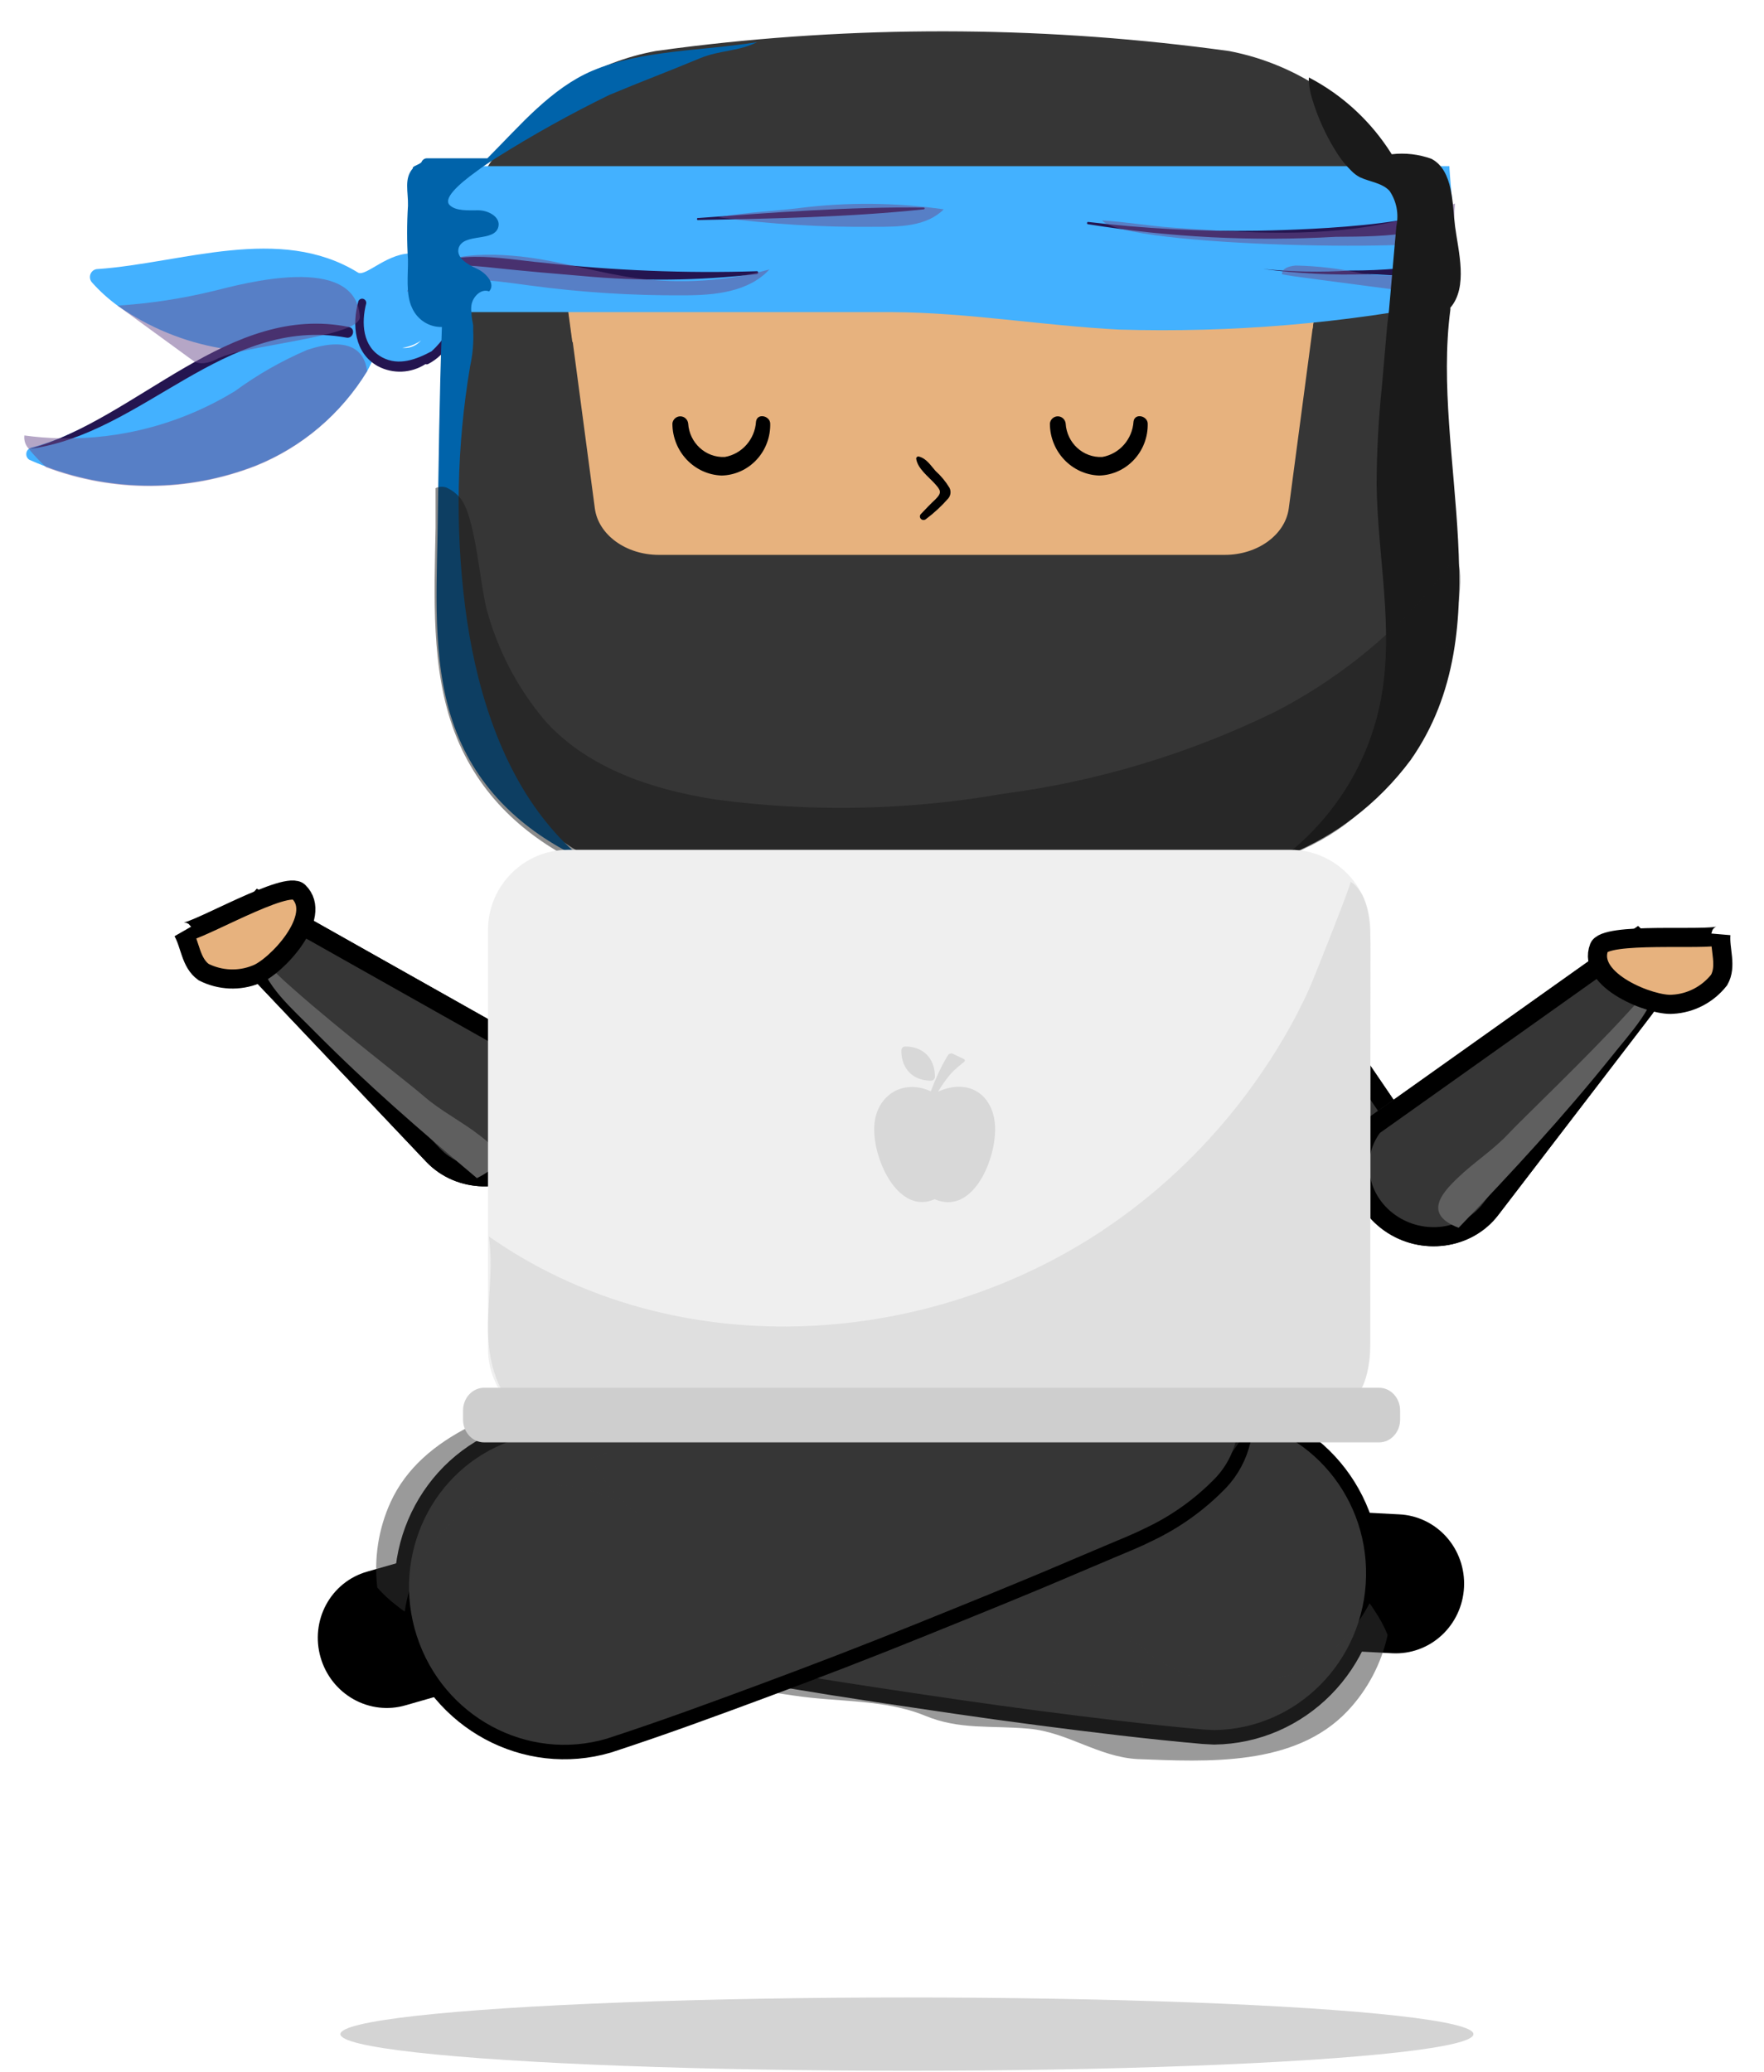 <?xml version="1.0" encoding="UTF-8"?>
<svg width="263px" height="309px" viewBox="0 0 263 309" version="1.1" xmlns="http://www.w3.org/2000/svg" xmlns:xlink="http://www.w3.org/1999/xlink">
    <!-- Generator: Sketch 52.2 (67145) - http://www.bohemiancoding.com/sketch -->
    <title>ninja-meditation</title>
    <desc>Created with Sketch.</desc>
    <defs>
        <filter x="-4.7%" y="-4.3%" width="110.5%" height="109.4%" filterUnits="objectBoundingBox" id="filter-1">
            <feOffset dx="0" dy="2" in="SourceAlpha" result="shadowOffsetOuter1"></feOffset>
            <feGaussianBlur stdDeviation="2" in="shadowOffsetOuter1" result="shadowBlurOuter1"></feGaussianBlur>
            <feColorMatrix values="0 0 0 0 0   0 0 0 0 0   0 0 0 0 0  0 0 0 0.5 0" type="matrix" in="shadowBlurOuter1" result="shadowMatrixOuter1"></feColorMatrix>
            <feMerge>
                <feMergeNode in="shadowMatrixOuter1"></feMergeNode>
                <feMergeNode in="SourceGraphic"></feMergeNode>
            </feMerge>
        </filter>
        <filter x="-8.6%" y="-13.5%" width="117.1%" height="127.0%" filterUnits="objectBoundingBox" id="filter-2">
            <feOffset dx="0" dy="2" in="SourceAlpha" result="shadowOffsetOuter1"></feOffset>
            <feGaussianBlur stdDeviation="2" in="shadowOffsetOuter1" result="shadowBlurOuter1"></feGaussianBlur>
            <feColorMatrix values="0 0 0 0 0.488   0 0 0 0 0.488   0 0 0 0 0.488  0 0 0 0.5 0" type="matrix" in="shadowBlurOuter1" result="shadowMatrixOuter1"></feColorMatrix>
            <feMerge>
                <feMergeNode in="shadowMatrixOuter1"></feMergeNode>
                <feMergeNode in="SourceGraphic"></feMergeNode>
            </feMerge>
        </filter>
    </defs>
    <g id="Page-1" stroke="none" stroke-width="1" fill="none" fill-rule="evenodd">
        <g id="Email-Template-Security-Copy-4" transform="translate(-295, -299)">
            <g id="ninja-with-bubbles" transform="translate(207, 184)">
                <g id="ninja-meditation" transform="translate(91, 107)">
                    <ellipse id="Oval" fill-opacity="0.19" fill="#1B1B1B" cx="132.215" cy="311.325" rx="84.465" ry="5.466"></ellipse>
                    <g id="ninja-meditation-copy" filter="url(#filter-1)">
                        <g id="ninja-yoga" transform="translate(6.016, 0.22)"></g>
                        <g id="Ninja-Zen" transform="translate(23.407, 60.289)">
                            <g id="body-and-arms">
                                <g id="arm-flex" transform="translate(159.573, 94.236) scale(1, -1) rotate(-106) translate(-159.573, -94.236) translate(136.073, 61.236)">
                                    <path d="M44.881,52.916 L43.994,50.786 L26.068,8.216 C23.226,1.448 15.314,-1.783 8.397,0.998 C1.48,3.779 -1.823,11.519 1.02,18.286 L40.393,65.642 C44.915,63.081 46.827,57.659 44.881,52.916 Z" id="Path" stroke="#000000" stroke-width="2.851" fill="#363636"></path>
                                    <path d="M44.881,52.916 L43.994,50.786 L26.068,8.216 C23.226,1.448 15.314,-1.783 8.397,0.998 C1.48,3.779 -1.823,11.519 1.02,18.286 L40.393,65.642 C44.915,63.081 46.827,57.659 44.881,52.916 Z" id="Path" stroke="#000000" stroke-width="2.851" fill="#363636"></path>
                                    <path d="M45.867,56.371 C44.806,53.564 43.567,50.824 42.158,48.167 C36.783,37.649 28.102,23.267 26.516,20.19 C24.581,16.509 21.706,13.301 19.556,9.672 C17.11,5.623 15.336,1.285 21.894,0.443 C28.774,13.117 35.332,25.764 41.191,39.175 C43.448,44.486 47.05,50.902 45.867,56.371 Z" id="Path" fill="#5F5F5F"></path>
                                </g>
                                <g id="arm-flex" transform="translate(67.67, 92.086) scale(-1, -1) rotate(-103) translate(-67.67, -92.086) translate(44.17, 59.086)">
                                    <path d="M44.881,52.916 L43.994,50.786 L26.068,8.216 C23.226,1.448 15.314,-1.783 8.397,0.998 C1.48,3.779 -1.823,11.519 1.02,18.286 L40.393,65.642 C44.915,63.081 46.827,57.659 44.881,52.916 Z" id="Path" stroke="#000000" stroke-width="2.851" fill="#363636"></path>
                                    <path d="M44.881,52.916 L43.994,50.786 L26.068,8.216 C23.226,1.448 15.314,-1.783 8.397,0.998 C1.48,3.779 -1.823,11.519 1.02,18.286 L40.393,65.642 C44.915,63.081 46.827,57.659 44.881,52.916 Z" id="Path" stroke="#000000" stroke-width="2.851" fill="#363636"></path>
                                    <path d="M45.867,56.371 C44.806,53.564 43.567,50.824 42.158,48.167 C36.783,37.649 28.102,23.267 26.516,20.19 C24.581,16.509 21.706,13.301 19.556,9.672 C17.11,5.623 15.336,1.285 21.894,0.443 C28.774,13.117 35.332,25.764 41.191,39.175 C43.448,44.486 47.05,50.902 45.867,56.371 Z" id="Path" fill="#5F5F5F"></path>
                                </g>
                                <g id="tronco-com-um-braco" transform="translate(72.514, 0)" fill="#363636" stroke="#000000" stroke-width="2.851">
                                    <path d="M68.528,25.228 L80.121,124.045 C82.719,146.188 66.976,166.256 44.959,168.869 C22.941,171.481 2.987,155.648 0.39,133.505 C0.034,130.362 0.034,127.188 0.39,124.045 L11.983,25.228 C13.679,10.839 25.809,0 40.216,0 C54.623,0 66.753,10.839 68.449,25.228 L68.528,25.228 Z" id="Path"></path>
                                </g>
                                <g id="arm-hand" transform="translate(201.216, 105.981) rotate(109) translate(-201.216, -105.981) translate(171.716, 81.481)">
                                    <g id="arm-flex" transform="translate(31.141, 26.889) scale(1, -1) rotate(-265) translate(-31.141, -26.889) translate(12.141, 0.889)">
                                        <path d="M36.177,41.299 L35.469,39.649 L21.154,6.667 C18.884,1.424 12.566,-1.08 7.043,1.075 C1.519,3.23 -1.119,9.226 1.151,14.469 L32.593,51.159 C36.204,49.175 37.731,44.974 36.177,41.299 Z" id="Path" stroke="#272727" stroke-width="2.851" fill="#363636"></path>
                                        <path d="M36.177,41.299 L35.469,39.649 L21.154,6.667 C18.884,1.424 12.566,-1.08 7.043,1.075 C1.519,3.23 -1.119,9.226 1.151,14.469 L32.593,51.159 C36.204,49.175 37.731,44.974 36.177,41.299 Z" id="Path" stroke="#000000" stroke-width="2.851" fill="#363636"></path>
                                        <path d="M36.941,46.424 C36.067,44.236 35.047,42.101 33.886,40.03 C29.458,31.832 22.306,20.622 21,18.224 C19.405,15.355 17.036,12.855 15.265,10.026 C13.25,6.87 11.789,3.489 17.191,2.833 C22.859,12.711 28.262,22.569 33.089,33.021 C34.949,37.161 37.916,42.162 36.941,46.424 Z" id="Path" fill="#5F5F5F"></path>
                                    </g>
                                    <path d="M4.521,19.615 C2.558,17.175 4.025,1.849 2.939,1.755 C5.222,1.949 7.64,0.829 9.743,2.016 C11.903,3.72 13.22,6.244 13.364,8.954 C13.642,12.033 9.837,21.817 4.88,19.91 C4.734,19.848 4.609,19.745 4.521,19.615 Z" id="Path" stroke="#000000" stroke-width="2.851" fill="#E7B27E" transform="translate(8.159, 10.808) rotate(-19) translate(-8.159, -10.808) "></path>
                                </g>
                                <g id="arm-hand" transform="translate(32.79, 99.388) scale(-1, 1) rotate(115) translate(-32.79, -99.388) translate(4.79, 76.388)">
                                    <g id="arm-flex" transform="translate(28.066, 24.349) scale(1, -1) rotate(-265) translate(-28.066, -24.349) translate(9.566, -1.651)">
                                        <path d="M36.177,41.299 L35.469,39.649 L21.154,6.667 C18.884,1.424 12.566,-1.08 7.043,1.075 C1.519,3.23 -1.119,9.226 1.151,14.469 L32.593,51.159 C36.204,49.175 37.731,44.974 36.177,41.299 Z" id="Path" stroke="#000000" stroke-width="2.851" fill="#363636"></path>
                                        <path d="M36.177,41.299 L35.469,39.649 L21.154,6.667 C18.884,1.424 12.566,-1.08 7.043,1.075 C1.519,3.23 -1.119,9.226 1.151,14.469 L32.593,51.159 C36.204,49.175 37.731,44.974 36.177,41.299 Z" id="Path" stroke="#000000" stroke-width="2.851" fill="#363636"></path>
                                        <path d="M35.326,43.486 C34.452,41.298 33.431,39.163 32.27,37.092 C27.842,28.894 20.69,17.684 19.384,15.286 C17.79,12.417 15.421,9.916 13.649,7.088 C11.635,3.932 10.78,1.848 16.183,1.193 C21.851,11.071 26.646,19.631 31.473,30.083 C33.333,34.223 36.3,39.223 35.326,43.486 Z" id="Path" fill="#5F5F5F"></path>
                                    </g>
                                    <path d="M2.672,18.15 C0.71,15.713 2.193,0.39 1.107,0.297 C3.39,0.489 5.81,-0.633 7.913,0.551 C10.072,2.253 11.387,4.774 11.528,7.483 C11.804,10.561 7.987,20.346 3.031,18.445 C2.884,18.382 2.76,18.28 2.672,18.15 Z" id="Path" stroke="#000000" stroke-width="2.851" fill="#E7B27E"></path>
                                </g>
                            </g>
                        </g>
                        <g id="Ninja-Yoga" transform="translate(0.537, 10.669)">
                            <g id="Group">
                                <path d="M211.568,41.832 L211.568,87.603 C211.167,99.649 205.674,110.925 196.509,118.514 C193.8,120.294 190.936,121.815 187.953,123.057 C183.905,124.752 179.728,126.103 175.463,127.095 L175.364,127.095 C148.402,130.404 121.138,130.207 94.223,126.51 C76.438,123.683 62.308,105.209 62.308,87.603 L62.308,41.832 C62.443,34.331 64.686,27.028 68.77,20.794 C69.713,19.3 70.749,17.87 71.873,16.514 C77.469,9.384 85.401,4.565 94.204,2.946 C96.041,2.683 97.899,2.441 99.757,2.219 C126.34,-0.962 153.208,-0.718 179.732,2.946 C190.129,4.942 199.247,11.26 204.908,20.39 C208.344,25.586 210.562,31.521 211.39,37.734 C211.538,39.094 211.597,40.463 211.568,41.832 Z" id="Path" fill="#363636"></path>
                                <path d="M192.577,41.186 L192.162,44.336 L188.605,71.168 C188.071,75.085 183.961,78.073 179.08,78.073 L94.678,78.073 C89.797,78.073 85.686,75.085 85.153,71.168 L81.853,46.314 L81.161,41.186 C80.944,39.45 82.623,37.915 84.817,37.915 L188.941,37.915 C191.114,37.915 192.814,39.45 192.577,41.186 Z" id="Path" fill="#E7B27E"></path>
                                <path d="M109.183,58.186 C109.018,60.841 107.087,63.032 104.519,63.476 C101.67,63.603 99.245,61.377 99.065,58.469 C98.988,57.865 98.485,57.413 97.889,57.413 C97.293,57.413 96.79,57.865 96.713,58.469 C96.711,62.661 99.963,66.1 104.065,66.242 C106.034,66.194 107.903,65.348 109.26,63.889 C110.617,62.431 111.35,60.48 111.297,58.469 C111.238,57.318 109.361,56.894 109.183,58.186 Z" id="Path" fill="#000000"></path>
                                <path d="M165.464,58.186 C165.292,60.838 163.364,63.025 160.8,63.476 C157.947,63.614 155.516,61.382 155.346,58.469 C155.269,57.865 154.766,57.413 154.17,57.413 C153.574,57.413 153.071,57.865 152.994,58.469 C152.992,62.661 156.244,66.1 160.346,66.242 C164.442,66.132 167.678,62.654 167.578,58.469 C167.519,57.318 165.642,56.894 165.464,58.186 Z" id="Path" fill="#000000"></path>
                                <path d="M192.577,41.186 L192.162,44.336 L87.722,46.839 C85.732,46.896 83.743,46.72 81.793,46.314 L81.102,41.186 C80.884,39.45 82.564,37.915 84.758,37.915 L188.881,37.915 C191.114,37.915 192.814,39.45 192.577,41.186 Z" id="Path" fill="#E7B27E"></path>
                                <g transform="translate(0, 19.461)">
                                    <path d="M62.17,15.97 C61.953,15.708 61.715,15.486 61.498,15.264 C60.979,14.777 60.385,14.381 59.739,14.093 C59.257,13.874 58.743,13.738 58.218,13.689 C54.423,13.326 50.985,17.222 49.839,16.516 C38.14,9.287 23.576,15.122 11.027,15.991 C10.561,15.994 10.141,16.281 9.96,16.721 C9.78,17.16 9.873,17.667 10.197,18.01 C11.345,19.295 12.624,20.453 14.011,21.462 C18.631,24.693 23.884,26.856 29.405,27.802 L29.82,27.802 C28.595,28.488 27.39,29.215 26.164,29.942 C19.599,34.253 12.699,38.008 5.533,41.168 L3.695,41.834 C2.846,42.117 1.976,42.399 1.087,42.621 L0.85,42.743 C0.558,42.921 0.38,43.243 0.38,43.591 C0.38,43.938 0.558,44.26 0.85,44.439 C1.68,44.802 2.529,45.165 3.379,45.468 C13.466,49.266 24.559,49.201 34.603,45.287 C41.49,42.521 47.323,37.566 51.242,31.153 C51.693,30.32 52.089,29.456 52.428,28.569 C53.114,29.257 53.918,29.811 54.799,30.204 C56.371,30.983 58.206,30.983 59.779,30.204 C62.398,28.49 64.001,25.548 64.047,22.371 C64.252,20.07 63.58,17.777 62.17,15.97 Z M58.87,26.994 C58.195,27.575 57.316,27.845 56.439,27.741 C57.451,27.594 58.417,27.215 59.265,26.631 L58.87,26.994 Z" id="Shape" fill="#43B1FF" fill-rule="nonzero"></path>
                                    <path d="M212.556,0.646 C212.556,2.382 214.532,20.675 213.208,20.836 C196.771,24.112 180.03,25.513 163.29,25.016 C151.947,24.43 140.782,22.472 129.419,22.411 C117.7,22.411 105.981,22.411 94.263,22.411 L58.218,22.411 L58.218,0.646 L212.556,0.646 Z" id="Path" fill="#43B1FF"></path>
                                    <path d="M109.301,16.314 C98.66,16.647 88.009,16.222 77.426,15.042 C71.497,14.537 62.565,12.377 57.961,17.586 C57.625,17.969 58.158,18.535 58.514,18.151 C61.854,14.719 66.419,15.425 70.667,15.869 C74.916,16.314 79.046,16.677 83.236,17.02 C91.911,17.835 100.645,17.74 109.301,16.738 C109.558,16.717 109.578,16.293 109.301,16.314 Z" id="Path" fill="#241550"></path>
                                    <path d="M212.655,5.209 C212.655,5.088 212.437,5.209 212.477,5.209 C213.445,9.752 187.044,10.216 183.882,10.277 C175.464,10.405 167.047,9.966 158.686,8.964 C158.508,8.964 158.449,9.287 158.686,9.308 C170.884,11.264 183.252,11.893 195.581,11.185 C198.308,11.084 215.876,11.751 212.655,5.209 Z" id="Path" fill="#241550"></path>
                                    <path d="M212.101,14.941 C207.359,15.801 202.551,16.226 197.735,16.213 C193.401,16.496 189.052,16.414 184.731,15.97 C184.731,15.97 184.731,15.97 184.731,15.97 C189.919,16.667 195.153,16.93 200.383,16.758 C204.137,16.758 209.216,17.828 212.24,15.163 C212.251,15.115 212.243,15.063 212.217,15.021 C212.191,14.979 212.149,14.95 212.101,14.941 Z" id="Path" fill="#241550"></path>
                                    <path d="M134.181,6.824 C122.996,6.683 111.712,7.571 100.587,8.379 C100.521,8.354 100.447,8.376 100.405,8.434 C100.363,8.491 100.363,8.57 100.405,8.627 C100.447,8.684 100.521,8.707 100.587,8.682 C111.752,8.46 123.075,8.258 134.181,7.087 C134.379,7.067 134.379,6.824 134.181,6.824 Z" id="Path" fill="#241550"></path>
                                    <path d="M48.495,24.632 C30.71,20.998 17.035,38.24 0.929,42.803 C0.929,42.803 0.929,42.803 0.929,42.803 C17.825,40.542 29.959,22.956 48.06,26.207 C49.108,26.469 49.562,24.854 48.495,24.632 Z" id="Path" fill="#241550"></path>
                                    <path d="M64.423,22.391 C63.799,24.67 62.534,26.713 60.787,28.266 C58.514,29.478 55.925,30.467 53.475,29.175 C50.491,27.6 50.313,24.006 51.064,21.099 C51.093,20.795 50.903,20.514 50.615,20.434 C50.326,20.354 50.023,20.498 49.898,20.776 C48.91,24.309 49.305,28.529 52.783,30.467 C55.038,31.669 57.748,31.553 59.897,30.164 C60.018,30.212 60.152,30.212 60.273,30.164 C63.082,28.723 64.789,25.719 64.62,22.512 C64.601,22.31 64.462,22.209 64.423,22.391 Z" id="Path" fill="#241550"></path>
                                    <g opacity="0.5" style="mix-blend-mode: multiply;" transform="translate(56.549, 13.329)" fill="#6B4D8D" id="Path">
                                        <path d="M18.842,5.105 C26.493,6.141 34.205,6.633 41.923,6.579 C46.468,6.579 51.508,6.094 54.63,2.723 C48.15,4.481 41.395,4.92 34.75,4.015 C29.296,3.268 23.98,1.612 18.506,0.905 C13.032,0.199 2.934,-0.185 0.582,6.054 C6.412,3.288 12.617,4.257 18.842,5.105 Z"></path>
                                    </g>
                                    <g opacity="0.5" style="mix-blend-mode: multiply;" transform="translate(102.76, 6.057)" fill="#6B4D8D" id="Path">
                                        <path d="M24.129,3.634 C27.745,3.634 31.796,3.634 34.405,1.03 C27.291,0.004 20.075,-0.064 12.944,0.828 C8.992,1.333 4.684,1.454 0.79,2.221 C8.528,3.248 16.327,3.721 24.129,3.634 Z"></path>
                                    </g>
                                    <g opacity="0.5" style="mix-blend-mode: multiply;" transform="translate(160.069, 6.057)" fill="#6B4D8D" id="Path">
                                        <path d="M52.961,5.27 L53.337,0.162 C50.523,1.173 47.66,2.035 44.76,2.746 C33.733,5.33 22.271,4.543 10.987,3.735 C7.549,3.493 4.091,2.867 0.692,2.685 C4.328,6.784 52.803,7.369 52.961,5.27 Z"></path>
                                    </g>
                                    <g opacity="0.5" style="mix-blend-mode: multiply;" transform="translate(186.975, 14.133)" fill="#6B4D8D" id="Path">
                                        <path d="M25.58,0.989 L25.58,6.057 L22.142,5.552 C16.47,4.785 6.688,3.533 2.479,2.948 C1.55,2.806 0.898,2.705 0.622,2.625 C0.622,1.817 1.491,1.434 2.697,1.333 C6.02,1.403 9.329,1.802 12.577,2.524 C15.742,2.982 18.959,2.913 22.102,2.322 C23.314,2.035 24.483,1.587 25.58,0.989 Z"></path>
                                    </g>
                                    <g opacity="0.5" style="mix-blend-mode: multiply;" transform="translate(13.833, 17.152)" fill="#6B4D8D" id="Path">
                                        <path d="M0.158,4.29 C5.007,3.981 9.82,3.245 14.545,2.089 C18.793,1.039 35.709,-3.645 36.282,5.986 C36.282,6.531 35.729,7.015 34.741,7.48 C33.372,8.035 31.957,8.46 30.512,8.752 C26.816,9.62 22.093,10.327 18.655,11.094 C17.464,11.323 16.299,11.675 15.177,12.144 C14.523,12.521 13.806,12.767 13.062,12.871 C12.839,12.891 12.614,12.891 12.391,12.871 L11.699,12.709 L0.158,4.29 Z"></path>
                                    </g>
                                    <g opacity="0.5" style="mix-blend-mode: multiply;" transform="translate(0, 26.247)" fill="#6B4D8D" id="Path">
                                        <path d="M51.202,4.987 C47.284,11.4 41.45,16.355 34.563,19.12 C24.519,23.035 13.427,23.1 3.34,19.302 C2.543,18.555 1.784,17.766 1.067,16.94 L0.79,16.576 C0.261,16.053 0.004,15.304 0.099,14.557 C1.855,14.799 3.623,14.941 5.395,14.981 L7.49,14.981 C15.949,14.813 24.218,12.391 31.48,7.955 C34.837,5.492 38.457,3.426 42.27,1.797 C48.278,-0.202 50.807,1.696 51.202,4.987 Z"></path>
                                    </g>
                                </g>
                                <path d="M140.348,70.296 C140.051,69.155 139.035,68.552 138.192,67.807 C137.461,66.99 136.613,66.29 135.677,65.73 C135.166,65.476 134.558,65.544 134.114,65.904 C132.957,66.914 131.91,68.046 130.99,69.282 C130.834,69.494 130.853,69.791 131.036,69.981 C131.219,70.171 131.511,70.197 131.724,70.043 C132.49,69.313 133.286,68.568 133.974,67.823 C134.974,66.824 135.317,67.03 136.317,67.934 C137.317,68.838 138.551,70.487 140.004,70.693 C140.107,70.707 140.211,70.668 140.28,70.588 C140.349,70.508 140.375,70.399 140.348,70.296 Z" id="Path" fill="#000000" transform="translate(135.621, 68.137) scale(1, -1) rotate(90) translate(-135.621, -68.137) "></path>
                                <path d="M206.785,108.662 C201.946,115.17 195.413,120.158 187.933,123.057 C190.874,120.79 193.482,118.104 195.679,115.082 C199.02,110.493 201.303,105.192 202.359,99.576 C204.335,89.057 201.845,78.275 201.707,67.595 C201.724,62.698 201.988,57.806 202.497,52.937 C202.754,49.908 203.031,46.88 203.288,43.811 L203.545,41.671 C203.92,37.471 204.276,33.251 204.651,29.052 C205.045,27.226 204.673,25.314 203.624,23.782 C202.497,22.591 200.679,22.45 199.217,21.763 C198.732,21.509 198.291,21.175 197.912,20.774 C197.171,20.048 196.508,19.242 195.936,18.371 C194.263,15.797 192.965,12.988 192.083,10.033 C191.835,9.239 191.676,8.42 191.609,7.59 C191.588,7.355 191.588,7.118 191.609,6.883 C196.649,9.508 200.913,13.46 203.96,18.331 C205.961,18.094 207.989,18.329 209.888,19.017 C213.188,20.754 212.991,25.922 213.406,29.112 C213.88,32.767 215.382,38.117 212.694,41.226 C212.714,41.347 212.714,41.47 212.694,41.59 C209.829,63.395 220.619,88.936 206.785,108.662 Z" id="Path" fill="#1A1A1A"></path>
                                <path d="M109.341,1.617 C106.594,3.01 103.768,2.805 100.883,3.996 C96.338,5.894 91.733,7.63 87.267,9.508 C81.49,12.331 75.863,15.465 70.411,18.896 C69.423,19.542 68.434,20.168 67.624,20.794 C64.502,23.035 62.585,24.973 63.494,25.902 C64.403,26.831 66.261,26.689 67.763,26.689 C69.264,26.689 71.122,27.679 70.766,29.153 C70.213,31.495 65.529,30.001 64.838,32.343 C64.462,33.796 66.221,34.786 67.585,35.412 C68.948,36.038 70.411,37.673 69.383,38.783 C68.217,38.319 66.972,39.53 66.755,40.802 C66.695,41.197 66.695,41.599 66.755,41.994 C66.755,42.599 66.913,43.225 67.012,43.851 C67.012,44.093 67.012,44.336 67.012,44.598 C67.096,46.388 66.943,48.181 66.557,49.928 C64.559,61.769 64.306,73.849 65.806,85.766 C67.269,97.335 70.885,109.348 78.019,118.07 C79.647,120.094 81.482,121.935 83.493,123.562 C75.232,119.706 68.178,113.77 64.561,104.623 C60.945,95.477 61.518,84.938 61.696,75.126 C61.854,64.788 61.972,54.431 62.348,44.093 C60.442,44.139 58.692,43.019 57.902,41.247 C56.913,39.228 57.328,36.199 57.289,34.079 C57.121,31.39 57.121,28.692 57.289,26.003 C57.348,23.938 56.663,21.962 58.02,20.431 C57.787,20.175 59.184,19.804 59.316,19.481 C59.448,19.159 59.753,18.946 60.095,18.936 L69.126,18.936 C74.088,13.959 78.668,8.47 84.818,5.865 C92.14,2.763 101.222,2.934 109.341,1.617 Z" id="Path" fill="#0063AA"></path>
                                <g opacity="0.5" style="mix-blend-mode: multiply;" transform="translate(61.261, 67.918)" fill="#1A1A1A" id="Path">
                                    <path d="M150.94,23.531 C149.881,25.958 150.154,31.962 148.839,34.244 C146.509,38.291 143.805,42.081 140.769,45.559 C140.297,46.103 139.804,46.626 139.312,47.149 C132.44,54.592 122.537,56.548 113.226,59.84 L112.812,59.987 C111.986,60.259 111.179,60.51 110.352,60.74 C109.525,60.97 109.033,61.116 108.384,61.284 C98.325,63.877 87.794,64.149 77.401,64.379 C64.233,64.693 50.927,64.986 37.935,63.082 L36.971,62.936 C37.286,62.434 37.64,61.953 37.975,61.472 C36.853,61.263 35.711,61.012 34.589,60.74 C30.212,59.71 25.945,58.21 21.854,56.264 C13.626,52.269 6.599,46.12 2.997,36.645 C-0.606,27.17 -0.035,16.252 0.142,6.087 C0.142,4.121 0.142,2.155 0.142,0.21 C0.247,0.15 0.36,0.108 0.477,0.085 C0.87,-0.028 1.285,-0.028 1.678,0.085 C2.419,0.4 3.089,0.878 3.646,1.486 C6.225,4.1 6.717,15.269 8.016,19.181 C9.789,25.186 12.802,30.695 16.834,35.306 C23.35,42.209 32.699,45.179 41.813,46.622 C56.119,48.554 70.614,48.265 84.842,45.764 C98.829,43.935 112.466,39.822 125.272,33.57 C133.986,29.098 141.832,22.925 148.401,15.374 L149.227,14.391 C150.054,13.366 150.881,12.299 151.668,11.212 C153.292,8.966 153.613,17.404 150.94,23.531 Z"></path>
                                </g>
                            </g>
                        </g>
                        <g id="LEG" transform="translate(141.881, 241.363) rotate(3) translate(-141.881, -241.363) translate(68.381, 214.363)">
                            <path d="M146.863,24.489 C146.87,27.24 145.802,29.88 143.896,31.828 C141.991,33.775 139.403,34.869 136.704,34.869 L126.474,34.869 L126.474,14.133 L136.633,14.133 C139.34,14.114 141.942,15.197 143.863,17.141 C145.783,19.085 146.864,21.73 146.863,24.489 Z" id="Path" fill="#000000"></path>
                            <path d="M10.596,12.558 C14.411,10.344 18.582,8.836 22.915,8.106 C24.956,7.719 27.021,7.501 29.086,7.259 L35.234,6.509 C43.446,5.469 51.659,4.622 59.895,3.751 C68.132,2.88 76.321,2.154 84.533,1.525 C92.746,0.896 100.959,0.291 109.171,0.001 C122.138,-0.089 132.82,10.356 133.27,23.567 C133.72,36.777 123.774,47.953 110.833,48.78 L109.171,48.78 C100.959,48.49 92.746,47.909 84.533,47.28 C76.321,46.651 68.108,45.852 59.895,45.054 C51.683,44.255 43.446,43.312 35.234,42.271 L29.086,41.521 C27.021,41.279 24.956,41.086 22.915,40.674 C18.583,39.953 14.412,38.454 10.596,36.246 C6.479,33.777 3.952,29.271 3.952,24.402 C3.952,19.534 6.479,15.028 10.596,12.558 Z" id="Path" stroke="#000000" stroke-width="2.16" fill="#363636"></path>
                            <g id="Group" opacity="0.5" style="mix-blend-mode: multiply;" transform="translate(0, 14.133)" fill="#363636">
                                <path d="M135.865,18.04 C135.157,22.359 133.293,26.395 130.477,29.702 C123.047,38.413 109.969,38.34 99.62,38.485 C93.781,38.485 88.963,35.025 83.195,34.808 C77.427,34.59 72.893,35.558 67.576,33.67 C61.405,31.517 54.522,32.364 47.923,31.71 C42.203,31.154 36.435,30.718 30.738,29.847 C21.624,28.468 10.705,25.54 5.436,17.048 C3.379,14.062 2.792,10.275 3.845,6.788 C2.777,7.684 1.709,8.531 0.665,9.426 C0.615,9.335 0.551,9.253 0.475,9.184 C1.756,7.733 3.11,6.352 4.534,5.046 C6.41,3.319 8.427,1.757 10.563,0.376 L11.061,0.086 L10.586,0.425 C9.446,1.283 8.472,2.349 7.714,3.57 C7.467,4.005 7.253,4.458 7.073,4.925 C7.073,5.167 6.907,5.409 6.836,5.651 C6.142,9.726 7.97,13.817 11.441,15.959 C14.866,18.003 18.691,19.251 22.644,19.612 C35.389,21.685 48.246,22.961 61.144,23.435 L61.453,23.435 C61.629,23.041 61.718,22.611 61.714,22.177 C61.726,21.287 61.413,20.425 60.835,19.758 C67.956,25.419 77.118,27.307 86.447,27.839 L87.966,27.839 C91.479,27.984 95.086,27.839 98.433,27.839 L99.857,27.839 C99.311,24.583 98.044,21.497 96.155,18.814 L95.632,18.088 C95.799,18.282 95.941,18.475 96.107,18.644 C96.824,19.523 97.619,20.333 98.481,21.064 C103.727,25.671 110.79,27.502 117.557,26.009 C124.325,24.516 130.013,19.872 132.922,13.467 C133.235,13.837 133.528,14.225 133.8,14.628 C134.601,15.69 135.293,16.833 135.865,18.04 Z" id="Path"></path>
                            </g>
                        </g>
                        <g id="LEG-Copy" transform="translate(114.625, 230.515) rotate(164) translate(-114.625, -230.515) translate(41.125, 203.515)">
                            <path d="M146.863,24.489 C146.87,27.24 145.802,29.88 143.896,31.828 C141.991,33.775 139.403,34.869 136.704,34.869 L126.474,34.869 L126.474,14.133 L136.633,14.133 C139.34,14.114 141.942,15.197 143.863,17.141 C145.783,19.085 146.864,21.73 146.863,24.489 Z" id="Path" fill="#000000"></path>
                            <path d="M10.596,12.558 C14.411,10.344 18.582,8.836 22.915,8.106 C24.956,7.719 27.021,7.501 29.086,7.259 L35.234,6.509 C43.446,5.469 51.659,4.622 59.895,3.751 C68.132,2.88 76.321,2.154 84.533,1.525 C92.746,0.896 100.959,0.291 109.171,0.001 C122.138,-0.089 132.82,10.356 133.27,23.567 C133.72,36.777 123.774,47.953 110.833,48.78 L109.171,48.78 C100.959,48.49 92.746,47.909 84.533,47.28 C76.321,46.651 68.108,45.852 59.895,45.054 C51.683,44.255 43.446,43.312 35.234,42.271 L29.086,41.521 C27.021,41.279 24.956,41.086 22.915,40.674 C18.583,39.953 14.412,38.454 10.596,36.246 C6.479,33.777 3.952,29.271 3.952,24.402 C3.952,19.534 6.479,15.028 10.596,12.558 Z" id="Path" stroke="#000000" stroke-width="2.16" fill="#363636"></path>
                            <g id="Group" opacity="0.5" style="mix-blend-mode: multiply;" transform="translate(0, 14.133)" fill="#363636">
                                <path d="M135.865,18.04 C135.157,22.359 133.293,26.395 130.477,29.702 C123.047,38.413 109.969,38.34 99.62,38.485 C93.781,38.485 88.963,35.025 83.195,34.808 C77.427,34.59 72.893,35.558 67.576,33.67 C61.405,31.517 54.522,32.364 47.923,31.71 C42.203,31.154 36.435,30.718 30.738,29.847 C21.624,28.468 10.705,25.54 5.436,17.048 C3.379,14.062 2.792,10.275 3.845,6.788 C2.777,7.684 1.709,8.531 0.665,9.426 C0.615,9.335 0.551,9.253 0.475,9.184 C1.756,7.733 3.11,6.352 4.534,5.046 C6.41,3.319 8.427,1.757 10.563,0.376 L11.061,0.086 L10.586,0.425 C9.446,1.283 8.472,2.349 7.714,3.57 C7.467,4.005 7.253,4.458 7.073,4.925 C7.073,5.167 6.907,5.409 6.836,5.651 C6.142,9.726 7.97,13.817 11.441,15.959 C14.866,18.003 18.691,19.251 22.644,19.612 C35.389,21.685 48.246,22.961 61.144,23.435 L61.453,23.435 C61.629,23.041 61.718,22.611 61.714,22.177 C61.726,21.287 61.413,20.425 60.835,19.758 C67.956,25.419 77.118,27.307 86.447,27.839 L87.966,27.839 C91.479,27.984 95.086,27.839 98.433,27.839 L99.857,27.839 C99.311,24.583 98.044,21.497 96.155,18.814 L95.632,18.088 C95.799,18.282 95.941,18.475 96.107,18.644 C96.824,19.523 97.619,20.333 98.481,21.064 C103.727,25.671 110.79,27.502 117.557,26.009 C124.325,24.516 130.013,19.872 132.922,13.467 C133.235,13.837 133.528,14.225 133.8,14.628 C134.601,15.69 135.293,16.833 135.865,18.04 Z" id="Path"></path>
                            </g>
                        </g>
                    </g>
                    <g id="pc" transform="translate(66.038, 135.511)">
                        <g id="Group-4" filter="url(#filter-2)" transform="translate(70, 45.074) scale(1, -1) translate(-70, -45.074) translate(0, 0.574)">
                            <path d="M15.609,2.026 C9.069,2.026 3.719,7.396 3.719,13.96 L3.719,76.425 C3.719,82.988 9.069,88.359 15.609,88.359 L123.393,88.359 C129.933,88.359 135.283,82.988 135.283,76.425 L135.283,13.96 C135.283,7.396 129.933,2.026 123.393,2.026 L15.609,2.026 Z" id="path1648" fill="#EFEFEF"></path>
                            <path d="M126.351,68.082 C124.11,62.979 121.221,58.109 117.99,53.576 C111.339,44.248 102.855,36.224 93.126,30.179 C66.314,13.523 30.137,12.25 3.841,30.716 C4.564,25.855 3.575,20.911 3.737,16 C3.903,11.091 5.645,5.697 9.995,3.428 C12.538,2.1 15.533,2.07 18.399,2.069 C51.666,2.054 84.934,2.039 118.2,2.026 C123.975,2.023 130.824,2.604 133.729,7.601 C135.195,10.12 135.237,13.192 135.24,16.108 C135.255,35.19 135.269,54.27 135.283,73.348 C135.285,76.614 135.338,81.631 132.329,83.601 C132.523,83.476 126.963,69.478 126.351,68.082 Z" id="path1650" fill="#DFDFDF"></path>
                            <path d="M136.581,0 L3.129,0 C1.408,0 0,1.521 0,3.379 L0,4.766 C0,6.623 1.408,8.144 3.129,8.144 L136.581,8.144 C138.302,8.144 139.709,6.623 139.709,4.766 L139.709,3.379 C139.709,1.521 138.302,0 136.581,0" id="path1688" fill="#CECECE"></path>
                        </g>
                        <g id="apple-black-silhouette-with-a-leaf" transform="translate(61.18, 28.542)" fill="#D8D8D8">
                            <path d="M9.643,6.728 C10.044,6.046 10.679,5.071 11.481,4.134 L11.482,4.134 C12.162,3.34 13.492,2.32 13.492,2.32 C13.692,2.166 13.671,1.952 13.443,1.845 L11.835,1.08 C11.608,0.972 11.299,1.051 11.148,1.255 C11.148,1.255 9.959,2.99 8.559,6.684 C4.231,4.693 0.116,7.482 0.116,12.332 C0.116,17.398 3.948,25.094 9.13,22.771 C14.588,25.173 18.147,17.399 18.147,12.332 C18.147,7.44 14.449,4.572 9.643,6.728 Z" id="Path"></path>
                            <path d="M8.673,5.087 C8.924,5.066 9.145,4.841 9.165,4.587 C9.165,4.587 9.325,2.606 7.968,1.224 C6.607,-0.159 4.662,0.006 4.662,0.006 C4.412,0.027 4.191,0.253 4.171,0.507 C4.171,0.507 4.007,2.489 5.366,3.871 C6.725,5.252 8.673,5.087 8.673,5.087 Z" id="Path"></path>
                        </g>
                    </g>
                </g>
            </g>
        </g>
    </g>
</svg>
